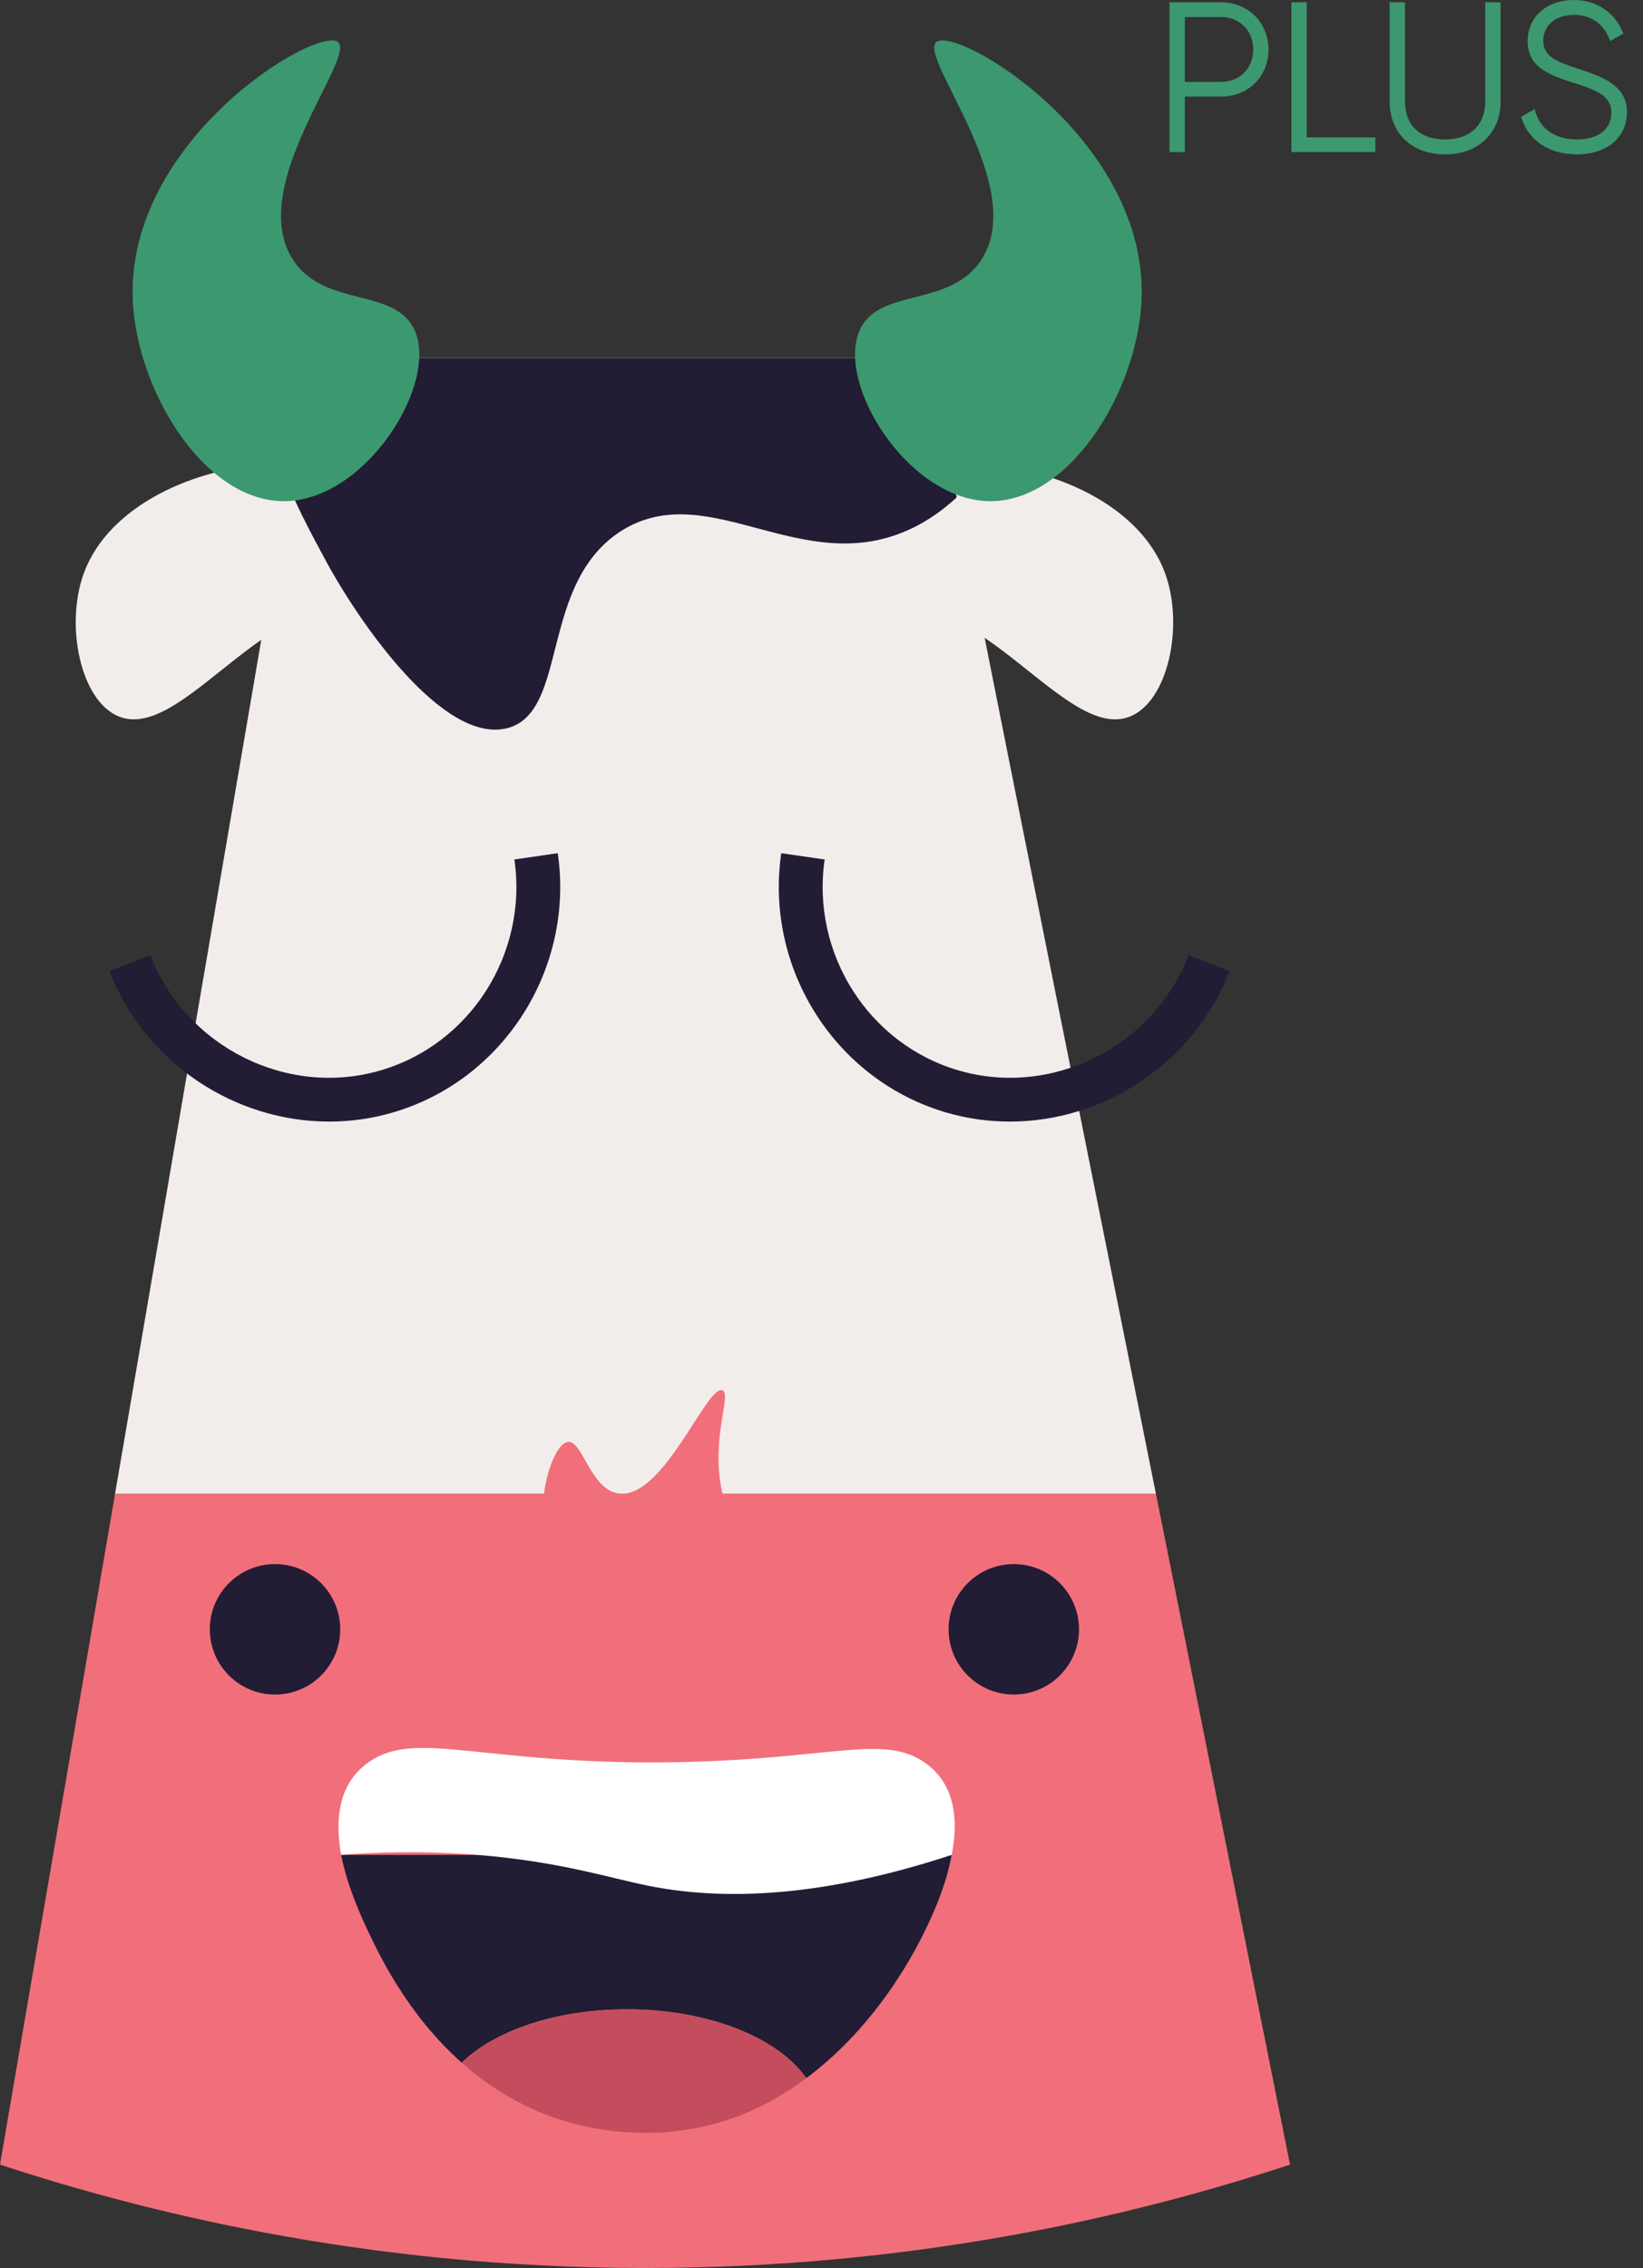 <svg width="100" height="138" viewBox="0 0 100 138" fill="none" xmlns="http://www.w3.org/2000/svg">
<rect x="0" y="0" width="100" height="138" fill="#333333" stroke="none"/>
<path d="M70.352 90.881H7.004C10.521 70.403 14.008 49.957 17.525 29.449C17.965 26.904 18.405 24.329 18.844 21.787H56.533C57.098 24.613 57.663 27.439 58.228 30.266C62.248 50.492 66.3 70.687 70.352 90.881Z" fill="#F2EDEA"/>
<path d="M24.629 30.577C19.765 26.06 7.479 28.258 5.087 34.92C3.948 38.098 4.915 42.69 7.258 43.606C11.163 45.132 16.42 35.483 22.457 37.093C24.864 37.735 25.932 39.777 26.8 39.263C28.053 38.521 27.505 33.25 24.629 30.577Z" fill="#F2EDEA"/>
<path d="M51.385 30.577C56.249 26.06 68.536 28.258 70.927 34.92C72.067 38.098 71.099 42.69 68.757 43.606C64.851 45.132 59.594 35.483 53.557 37.093C51.15 37.735 50.082 39.777 49.215 39.263C47.961 38.521 48.51 33.25 51.385 30.577Z" fill="#F2EDEA"/>
<path d="M58.228 30.266C57.412 31.019 56.533 31.647 55.558 32.12C48.901 35.355 43.246 29.009 37.907 32.245C32.757 35.418 34.671 43.332 30.873 44.306C26.979 45.311 21.826 37.837 19.786 34.036C19.063 32.685 18.216 31.147 17.525 29.451C17.965 26.907 18.405 24.332 18.844 21.789H56.533C57.098 24.615 57.663 27.442 58.228 30.268V30.266Z" fill="#221C35"/>
<path d="M78.517 131.709C69.661 134.631 56.688 137.802 40.829 137.99C23.399 138.211 9.265 134.754 0 131.709C2.324 118.111 4.68 104.479 7.004 90.881H70.352C73.085 104.479 75.786 118.111 78.517 131.709Z" fill="#F16F7A"/>
<path d="M17.569 30.487C12.598 30.761 8.388 23.948 8.088 18.402C7.558 8.567 19.27 1.563 20.563 2.554C21.733 3.452 14.927 11.328 17.832 15.806C19.742 18.751 24.062 17.462 25.236 20.096C26.679 23.322 22.403 30.221 17.569 30.487Z" fill="#3C986F"/>
<path d="M59.992 30.487C64.963 30.761 69.173 23.948 69.473 18.402C70.004 8.567 58.291 1.563 56.998 2.554C55.828 3.452 62.634 11.328 59.729 15.806C57.819 18.751 53.499 17.462 52.325 20.096C50.883 23.322 55.158 30.221 59.992 30.487Z" fill="#3C986F"/>
<path d="M57.921 112.865C57.556 114.912 56.621 116.81 56.256 117.562C55.865 118.35 53.576 123.105 49.075 126.448C47.384 124.005 43.143 122.258 38.172 122.258C33.852 122.258 30.105 123.554 28.102 125.508C24.797 122.577 23.08 118.932 22.429 117.562C22.038 116.736 21.154 114.856 20.763 112.865H57.919H57.921Z" fill="#221C35"/>
<path d="M57.921 112.865C49.256 115.719 43.341 115.517 39.472 114.745C37.025 114.254 34.062 113.27 29.065 112.865C25.595 112.586 22.694 112.712 20.765 112.865C20.221 109.813 21.117 108.152 22.431 107.229C25.32 105.2 29.221 107.361 40.645 107.229C50.429 107.117 53.681 105.463 56.258 107.229C58.158 108.525 58.34 110.76 57.924 112.865H57.921Z" fill="white"/>
<path d="M49.075 126.45C46.551 128.348 43.325 129.776 39.342 129.776C34.399 129.776 30.757 127.86 28.102 125.512C30.105 123.558 33.853 122.263 38.172 122.263C43.141 122.263 47.384 124.01 49.075 126.452V126.45Z" fill="#C44D5D"/>
<path d="M34.548 97.161C31.796 93.828 33.329 87.943 34.548 87.738C35.462 87.585 35.932 90.676 37.688 90.878C40.405 91.192 43.027 84.221 43.969 84.598C44.567 84.837 43.211 87.515 43.969 90.878C44.832 94.71 47.586 95.663 47.109 97.159C46.346 99.555 37.958 101.29 34.546 97.159L34.548 97.161Z" fill="#F16F7A"/>
<path d="M16.739 103.107C18.931 103.107 20.707 101.33 20.707 99.138C20.707 96.947 18.931 95.17 16.739 95.17C14.547 95.17 12.771 96.947 12.771 99.138C12.771 101.33 14.547 103.107 16.739 103.107Z" fill="#221C35"/>
<path d="M61.704 103.107C63.895 103.107 65.672 101.33 65.672 99.138C65.672 96.947 63.895 95.17 61.704 95.17C59.512 95.17 57.735 96.947 57.735 99.138C57.735 101.33 59.512 103.107 61.704 103.107Z" fill="#221C35"/>
<path d="M20.033 68.245C14.294 68.245 8.844 64.697 6.664 59.094L9.151 58.126C11.321 63.706 17.472 66.786 23.148 65.135C28.633 63.541 32.141 58.021 31.308 52.297L33.948 51.913C34.971 58.947 30.647 65.733 23.894 67.696C22.617 68.068 21.319 68.245 20.038 68.245H20.033Z" fill="#221C35"/>
<path d="M61.464 68.245C60.18 68.245 58.884 68.068 57.605 67.696C50.85 65.733 46.528 58.947 47.551 51.913L50.192 52.297C49.359 58.021 52.867 63.541 58.352 65.135C64.03 66.786 70.178 63.706 72.348 58.126L74.835 59.094C72.655 64.697 67.203 68.245 61.466 68.245H61.464Z" fill="#221C35"/>
<path d="M74.321 0.14H71.18V9.256H72.113V5.878H74.321C75.968 5.878 77.207 4.648 77.207 3.017C77.207 1.386 75.968 0.142 74.321 0.142V0.14ZM74.321 4.98H72.113V1.035H74.321C75.454 1.035 76.275 1.866 76.275 3.015C76.275 4.164 75.454 4.98 74.321 4.98Z" fill="#3C986F"/>
<path d="M79.534 8.358H83.709V9.253H78.601V0.14H79.534V8.358Z" fill="#3C986F"/>
<path d="M90.399 0.14H91.332V6.164C91.332 8.097 89.971 9.395 87.95 9.395C85.928 9.395 84.579 8.097 84.579 6.164V0.14H85.512V6.164C85.512 7.618 86.424 8.486 87.947 8.486C89.471 8.486 90.397 7.618 90.397 6.164V0.14H90.399Z" fill="#3C986F"/>
<path d="M99.02 6.832C99.02 8.365 97.799 9.393 95.979 9.393C94.314 9.393 93.058 8.579 92.618 7.213L92.586 7.113L93.404 6.632L93.453 6.795C93.758 7.867 94.681 8.483 95.982 8.483C97.282 8.483 98.075 7.869 98.075 6.844C98.075 5.932 97.366 5.546 95.877 5.073L95.838 5.062C94.367 4.585 92.979 4.134 92.979 2.51C92.979 1.03 94.135 -3.05176e-05 95.793 -3.05176e-05C97.14 -3.05176e-05 98.25 0.723 98.759 1.938L98.806 2.047L98.005 2.491L97.95 2.354C97.675 1.696 97.082 0.907 95.796 0.907C94.679 0.907 93.93 1.54 93.93 2.482C93.93 3.424 94.716 3.743 96.003 4.166C97.489 4.657 99.027 5.166 99.027 6.832H99.02Z" fill="#3C986F"/>
</svg>
